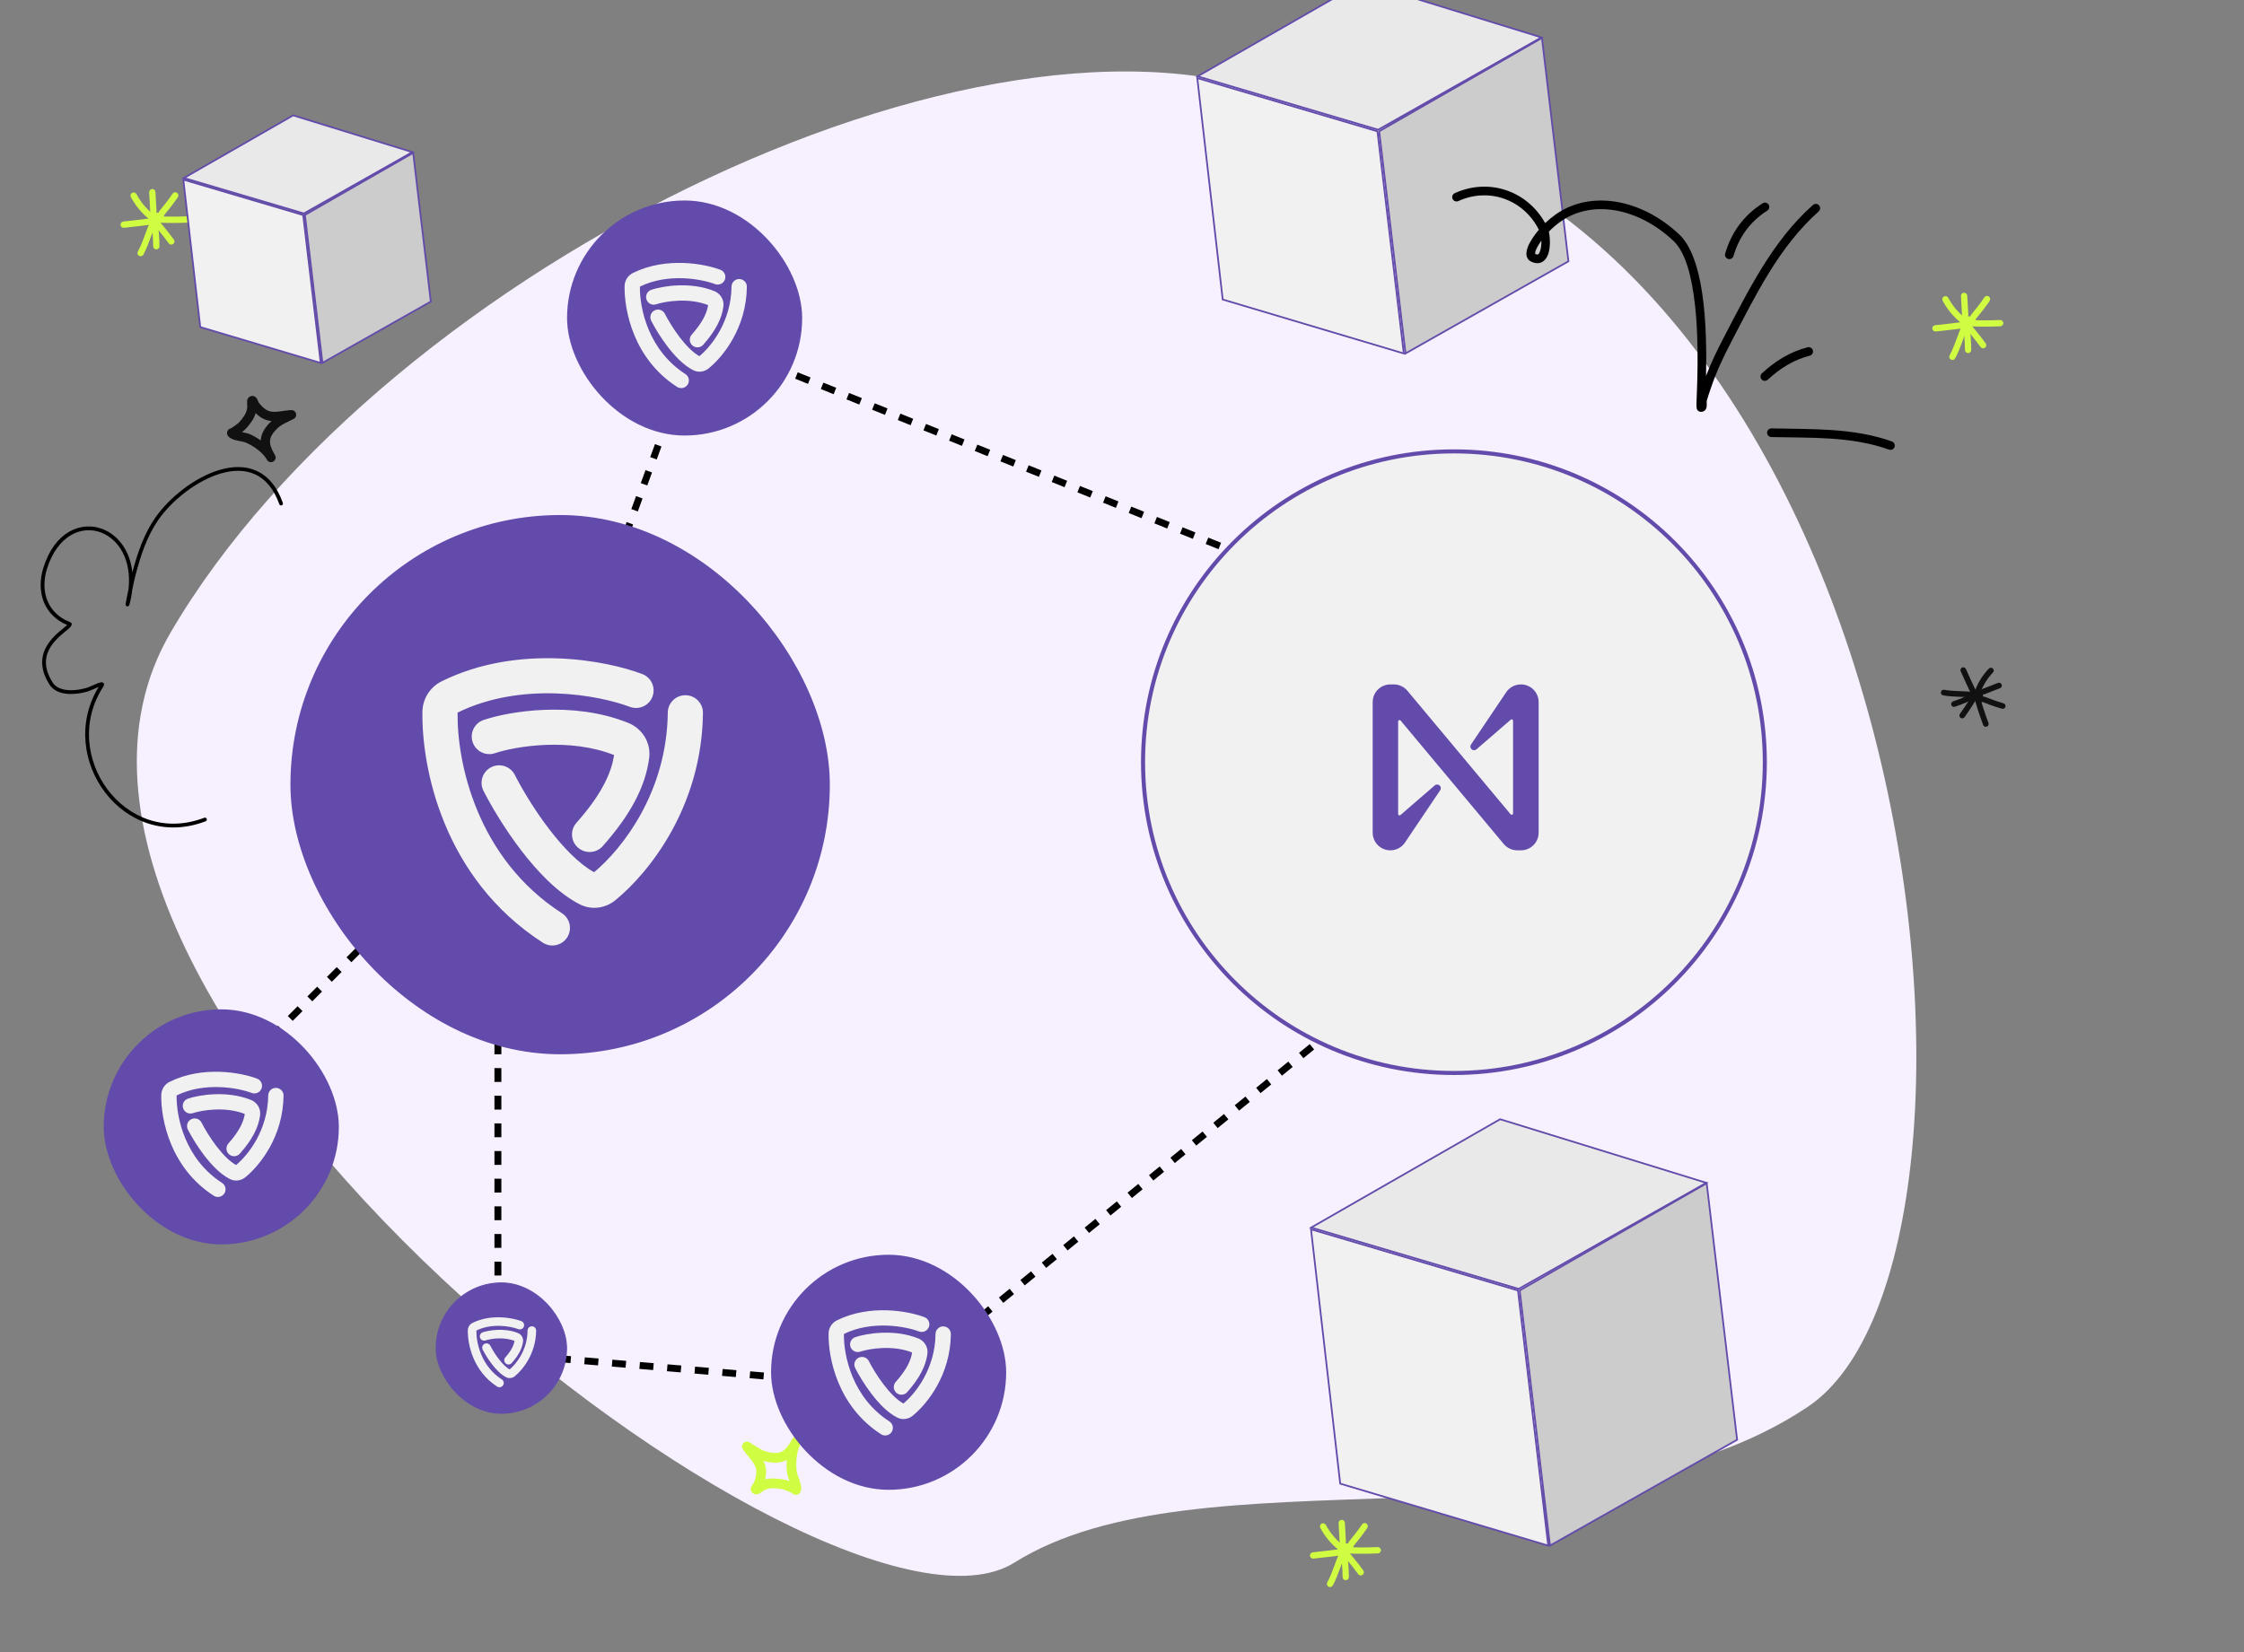 <svg width="649" height="478" viewBox="0 0 649 478" fill="none" xmlns="http://www.w3.org/2000/svg">
<rect x="0" y="0" width="649" height="478" fill="#808080" stroke="none"/>
<g clip-path="url(#clip0_920_5701)">
<path d="M49.332 183C-12.769 289.244 239.696 485.748 293.365 452.067C347.035 418.387 457.535 450.763 522.832 407C588.129 363.236 556.887 57.987 378.904 31.575C292.095 -10.78 111.433 76.755 49.332 183Z" fill="#F7F1FF"/>
<g clip-path="url(#clip1_920_5701)">
<path fill-rule="evenodd" clip-rule="evenodd" d="M74.794 116.43C75.403 117.217 76.131 118.016 76.978 118.539C77.984 119.16 79.032 119.203 80.092 119.116C81.454 119.004 82.838 118.684 84.223 118.635C84.737 118.616 85 118.818 85.115 118.904C85.406 119.121 85.553 119.388 85.621 119.663C85.701 119.988 85.724 120.464 85.285 120.926C85.222 120.992 85.124 121.083 84.976 121.171C84.868 121.235 84.509 121.371 84.367 121.448C84.019 121.638 83.668 121.817 83.313 121.994C82.132 122.58 81.113 123.028 80.16 123.972C78.867 125.252 78.175 126.337 78.1 127.527C78.027 128.677 78.501 129.868 79.328 131.319C79.412 131.455 79.491 131.591 79.563 131.728C79.907 132.374 79.671 133.176 79.033 133.534C78.395 133.892 77.587 133.674 77.215 133.044C77.138 132.912 77.062 132.782 76.99 132.653C75.783 130.723 73.132 128.898 71.044 128.017C70.401 127.745 68.792 127.566 67.685 127.208C66.869 126.944 66.258 126.546 65.956 126.144C65.754 125.874 65.686 125.613 65.669 125.384C65.644 125.053 65.727 124.743 65.928 124.461C66.038 124.307 66.199 124.145 66.432 124.017C66.544 123.956 66.846 123.854 66.983 123.809C67.396 123.528 67.788 123.22 68.209 122.951C69.215 122.31 69.729 121.529 70.432 120.572C71.09 119.676 71.414 118.839 71.528 117.731C71.518 117.595 71.434 116.497 71.46 116.092C71.497 115.499 71.766 115.135 71.925 114.983C72.195 114.724 72.47 114.616 72.713 114.571C73.073 114.504 73.418 114.562 73.746 114.758C73.949 114.88 74.176 115.086 74.358 115.403C74.498 115.648 74.758 116.334 74.794 116.43ZM78.533 121.804C78.444 121.886 78.355 121.97 78.266 122.059C76.372 123.934 75.522 125.616 75.413 127.358L75.41 127.416C74.307 126.635 73.146 125.982 72.092 125.537C71.658 125.353 70.829 125.194 69.972 125.009C71.088 124.222 71.761 123.31 72.602 122.166C73.243 121.292 73.668 120.457 73.93 119.517C74.433 120.016 74.981 120.469 75.564 120.83C76.536 121.43 77.527 121.712 78.533 121.804Z" fill="#111111"/>
</g>
<g clip-path="url(#clip2_920_5701)">
<path fill-rule="evenodd" clip-rule="evenodd" d="M44.179 61.89C42.23 60.287 40.65 58.379 39.463 56.156C39.226 55.713 38.673 55.544 38.226 55.781C37.783 56.019 37.614 56.571 37.852 57.019C39.157 59.452 40.883 61.543 43.02 63.3C43.408 63.62 43.987 63.565 44.307 63.177C44.627 62.785 44.567 62.209 44.179 61.89Z" fill="#D0FC42"/>
<path fill-rule="evenodd" clip-rule="evenodd" d="M43.139 55.649C43.24 57.494 43.331 59.338 43.445 61.182C43.477 61.684 43.911 62.068 44.413 62.036C44.915 62.004 45.299 61.57 45.267 61.068C45.153 59.228 45.062 57.389 44.961 55.544C44.934 55.044 44.5 54.658 43.998 54.686C43.496 54.714 43.108 55.146 43.139 55.649Z" fill="#D0FC42"/>
<path fill-rule="evenodd" clip-rule="evenodd" d="M49.917 56.024C48.748 57.786 47.425 59.411 46.092 61.055C45.772 61.448 45.831 62.023 46.224 62.338C46.616 62.657 47.192 62.598 47.507 62.205C48.876 60.521 50.237 58.845 51.442 57.033C51.72 56.613 51.602 56.047 51.182 55.769C50.766 55.49 50.196 55.604 49.917 56.024Z" fill="#D0FC42"/>
<path fill-rule="evenodd" clip-rule="evenodd" d="M54.444 62.575C51.276 62.716 47.911 62.721 44.743 62.52C44.241 62.493 43.807 62.871 43.775 63.378C43.743 63.88 44.127 64.314 44.629 64.346C47.861 64.547 51.294 64.542 54.526 64.401C55.029 64.378 55.421 63.949 55.398 63.447C55.376 62.944 54.946 62.552 54.444 62.575Z" fill="#D0FC42"/>
<path fill-rule="evenodd" clip-rule="evenodd" d="M43.017 63.155C44.971 65.547 46.993 67.894 48.806 70.395C49.103 70.802 49.673 70.893 50.084 70.596C50.49 70.299 50.582 69.729 50.285 69.323C48.45 66.793 46.404 64.419 44.428 62C44.108 61.612 43.533 61.553 43.145 61.872C42.752 62.192 42.697 62.767 43.017 63.155Z" fill="#D0FC42"/>
<path fill-rule="evenodd" clip-rule="evenodd" d="M43.609 63.848C44.12 66.341 44.262 68.724 44.298 71.249C44.303 71.751 44.718 72.153 45.22 72.148C45.727 72.139 46.129 71.728 46.12 71.221C46.083 68.578 45.933 66.09 45.398 63.479C45.293 62.986 44.814 62.666 44.316 62.771C43.823 62.871 43.504 63.355 43.609 63.848Z" fill="#D0FC42"/>
<path fill-rule="evenodd" clip-rule="evenodd" d="M43.691 63.648C42.212 66.606 41.45 69.893 39.866 72.787C39.624 73.226 39.788 73.783 40.231 74.025C40.674 74.267 41.226 74.102 41.468 73.664C43.061 70.751 43.833 67.446 45.326 64.465C45.549 64.013 45.367 63.465 44.919 63.237C44.467 63.013 43.919 63.196 43.691 63.648Z" fill="#D0FC42"/>
<path fill-rule="evenodd" clip-rule="evenodd" d="M44.505 62.976C41.561 63.496 38.621 63.734 35.658 64.085C35.156 64.145 34.8 64.597 34.859 65.099C34.918 65.601 35.37 65.957 35.873 65.898C38.867 65.546 41.844 65.3 44.825 64.775C45.318 64.683 45.651 64.209 45.565 63.716C45.473 63.218 45.003 62.885 44.505 62.976Z" fill="#D0FC42"/>
<path fill-rule="evenodd" clip-rule="evenodd" d="M46.554 61.589C45.947 61.561 45.372 61.52 44.778 61.434C44.276 61.361 43.815 61.708 43.742 62.205C43.669 62.703 44.016 63.168 44.514 63.241C45.171 63.337 45.806 63.383 46.472 63.41C46.974 63.433 47.403 63.045 47.422 62.538C47.444 62.036 47.056 61.612 46.554 61.589Z" fill="#D0FC42"/>
</g>
<g clip-path="url(#clip3_920_5701)">
<path fill-rule="evenodd" clip-rule="evenodd" d="M568.179 91.89C566.23 90.287 564.65 88.379 563.463 86.156C563.226 85.713 562.673 85.544 562.226 85.781C561.783 86.019 561.614 86.571 561.852 87.019C563.157 89.452 564.883 91.543 567.02 93.3C567.408 93.62 567.987 93.565 568.307 93.177C568.627 92.784 568.567 92.209 568.179 91.89Z" fill="#D0FC42"/>
<path fill-rule="evenodd" clip-rule="evenodd" d="M567.14 85.649C567.24 87.494 567.331 89.338 567.445 91.182C567.477 91.684 567.911 92.068 568.413 92.036C568.915 92.004 569.299 91.57 569.267 91.068C569.153 89.228 569.061 87.389 568.961 85.544C568.934 85.043 568.5 84.658 567.998 84.686C567.496 84.714 567.108 85.146 567.14 85.649Z" fill="#D0FC42"/>
<path fill-rule="evenodd" clip-rule="evenodd" d="M573.917 86.024C572.748 87.786 571.424 89.412 570.091 91.055C569.772 91.448 569.831 92.023 570.224 92.338C570.616 92.657 571.192 92.598 571.507 92.205C572.876 90.521 574.237 88.845 575.442 87.033C575.72 86.613 575.602 86.047 575.182 85.769C574.766 85.49 574.196 85.604 573.917 86.024Z" fill="#D0FC42"/>
<path fill-rule="evenodd" clip-rule="evenodd" d="M578.444 92.575C575.276 92.716 571.911 92.721 568.743 92.52C568.241 92.493 567.807 92.871 567.775 93.378C567.743 93.88 568.127 94.314 568.629 94.346C571.861 94.547 575.294 94.542 578.526 94.401C579.029 94.378 579.421 93.949 579.398 93.447C579.375 92.945 578.946 92.552 578.444 92.575Z" fill="#D0FC42"/>
<path fill-rule="evenodd" clip-rule="evenodd" d="M567.017 93.155C568.971 95.547 570.993 97.894 572.806 100.395C573.103 100.802 573.673 100.893 574.084 100.596C574.49 100.299 574.582 99.729 574.285 99.323C572.45 96.793 570.405 94.419 568.428 92C568.108 91.612 567.533 91.552 567.145 91.872C566.752 92.192 566.698 92.767 567.017 93.155Z" fill="#D0FC42"/>
<path fill-rule="evenodd" clip-rule="evenodd" d="M567.609 93.848C568.12 96.341 568.262 98.724 568.298 101.249C568.303 101.751 568.718 102.152 569.22 102.148C569.727 102.139 570.129 101.728 570.12 101.221C570.083 98.578 569.933 96.09 569.398 93.479C569.293 92.986 568.814 92.666 568.316 92.771C567.823 92.871 567.504 93.355 567.609 93.848Z" fill="#D0FC42"/>
<path fill-rule="evenodd" clip-rule="evenodd" d="M567.691 93.648C566.212 96.606 565.45 99.893 563.866 102.787C563.624 103.226 563.788 103.783 564.231 104.025C564.674 104.267 565.226 104.102 565.468 103.664C567.061 100.751 567.833 97.446 569.326 94.465C569.549 94.013 569.367 93.465 568.919 93.237C568.467 93.013 567.92 93.196 567.691 93.648Z" fill="#D0FC42"/>
<path fill-rule="evenodd" clip-rule="evenodd" d="M568.505 92.976C565.561 93.496 562.621 93.734 559.658 94.085C559.156 94.145 558.8 94.597 558.859 95.099C558.918 95.601 559.37 95.957 559.873 95.898C562.867 95.546 565.844 95.3 568.825 94.775C569.318 94.683 569.651 94.209 569.564 93.716C569.473 93.218 569.003 92.885 568.505 92.976Z" fill="#D0FC42"/>
<path fill-rule="evenodd" clip-rule="evenodd" d="M570.554 91.589C569.947 91.561 569.372 91.52 568.778 91.433C568.276 91.361 567.815 91.707 567.742 92.205C567.669 92.703 568.016 93.168 568.514 93.241C569.171 93.337 569.806 93.383 570.472 93.41C570.974 93.433 571.403 93.045 571.422 92.538C571.444 92.036 571.056 91.612 570.554 91.589Z" fill="#D0FC42"/>
</g>
<g clip-path="url(#clip4_920_5701)">
<path fill-rule="evenodd" clip-rule="evenodd" d="M388.179 446.89C386.23 445.287 384.65 443.379 383.463 441.156C383.226 440.713 382.673 440.544 382.226 440.781C381.783 441.019 381.614 441.571 381.852 442.019C383.157 444.452 384.883 446.543 387.02 448.3C387.408 448.62 387.987 448.565 388.307 448.177C388.627 447.784 388.567 447.209 388.179 446.89Z" fill="#D0FC42"/>
<path fill-rule="evenodd" clip-rule="evenodd" d="M387.14 440.649C387.24 442.494 387.331 444.338 387.445 446.182C387.477 446.685 387.911 447.068 388.413 447.036C388.915 447.004 389.299 446.57 389.267 446.068C389.153 444.228 389.061 442.389 388.961 440.544C388.934 440.043 388.5 439.658 387.998 439.686C387.496 439.714 387.108 440.146 387.14 440.649Z" fill="#D0FC42"/>
<path fill-rule="evenodd" clip-rule="evenodd" d="M393.917 441.024C392.748 442.786 391.424 444.411 390.091 446.055C389.772 446.448 389.831 447.023 390.224 447.338C390.616 447.657 391.192 447.598 391.507 447.205C392.876 445.521 394.237 443.845 395.442 442.033C395.72 441.613 395.602 441.047 395.182 440.768C394.766 440.49 394.196 440.604 393.917 441.024Z" fill="#D0FC42"/>
<path fill-rule="evenodd" clip-rule="evenodd" d="M398.444 447.575C395.276 447.716 391.911 447.721 388.743 447.52C388.241 447.493 387.807 447.871 387.775 448.378C387.743 448.88 388.127 449.314 388.629 449.346C391.861 449.547 395.294 449.542 398.526 449.401C399.029 449.378 399.421 448.949 399.398 448.447C399.375 447.945 398.946 447.552 398.444 447.575Z" fill="#D0FC42"/>
<path fill-rule="evenodd" clip-rule="evenodd" d="M387.017 448.155C388.971 450.547 390.993 452.894 392.806 455.395C393.103 455.802 393.673 455.893 394.084 455.596C394.49 455.299 394.582 454.729 394.285 454.322C392.45 451.793 390.405 449.419 388.428 447C388.108 446.612 387.533 446.553 387.145 446.872C386.752 447.192 386.698 447.767 387.017 448.155Z" fill="#D0FC42"/>
<path fill-rule="evenodd" clip-rule="evenodd" d="M387.609 448.848C388.12 451.341 388.262 453.724 388.298 456.249C388.303 456.751 388.718 457.152 389.22 457.148C389.727 457.139 390.129 456.728 390.12 456.221C390.083 453.578 389.933 451.09 389.398 448.479C389.293 447.986 388.814 447.666 388.316 447.771C387.823 447.871 387.504 448.355 387.609 448.848Z" fill="#D0FC42"/>
<path fill-rule="evenodd" clip-rule="evenodd" d="M387.691 448.648C386.212 451.606 385.45 454.893 383.866 457.787C383.624 458.226 383.788 458.783 384.231 459.025C384.674 459.267 385.226 459.102 385.468 458.664C387.061 455.751 387.833 452.446 389.326 449.465C389.549 449.013 389.367 448.465 388.919 448.237C388.467 448.013 387.92 448.196 387.691 448.648Z" fill="#D0FC42"/>
<path fill-rule="evenodd" clip-rule="evenodd" d="M388.505 447.976C385.561 448.496 382.621 448.734 379.658 449.085C379.156 449.145 378.8 449.597 378.859 450.099C378.918 450.601 379.37 450.957 379.873 450.898C382.867 450.546 385.844 450.3 388.825 449.775C389.318 449.683 389.651 449.209 389.564 448.716C389.473 448.218 389.003 447.885 388.505 447.976Z" fill="#D0FC42"/>
<path fill-rule="evenodd" clip-rule="evenodd" d="M390.554 446.589C389.947 446.561 389.372 446.52 388.778 446.434C388.276 446.36 387.815 446.707 387.742 447.205C387.669 447.703 388.016 448.168 388.514 448.241C389.171 448.337 389.806 448.383 390.472 448.41C390.974 448.433 391.403 448.045 391.422 447.538C391.444 447.036 391.056 446.612 390.554 446.589Z" fill="#D0FC42"/>
</g>
<g clip-path="url(#clip5_920_5701)">
<path fill-rule="evenodd" clip-rule="evenodd" d="M218.058 428.928C218.428 427.954 218.743 426.866 218.747 425.823C218.751 424.585 218.216 423.625 217.559 422.726C216.713 421.571 215.67 420.509 214.868 419.299C214.57 418.85 214.607 418.505 214.621 418.355C214.655 417.976 214.814 417.699 215.022 417.488C215.268 417.237 215.681 416.957 216.334 417.096C216.427 417.116 216.562 417.155 216.722 417.238C216.838 417.3 217.157 417.546 217.303 417.631C217.663 417.837 218.015 418.053 218.367 418.274C219.537 419.008 220.495 419.673 221.859 420.008C223.711 420.463 225.059 420.487 226.163 419.903C227.23 419.339 228.035 418.263 228.878 416.731C228.954 416.581 229.032 416.437 229.115 416.297C229.504 415.636 230.349 415.408 231.019 415.782C231.687 416.157 231.934 416.997 231.575 417.674C231.5 417.816 231.425 417.954 231.349 418.09C230.285 420.224 230.106 423.591 230.461 425.938C230.571 426.661 231.291 428.197 231.577 429.381C231.787 430.255 231.766 431.018 231.572 431.508C231.442 431.837 231.246 432.04 231.051 432.181C230.768 432.384 230.446 432.479 230.085 432.454C229.887 432.44 229.654 432.385 229.412 432.247C229.296 432.181 229.04 431.967 228.925 431.868C228.447 431.654 227.958 431.472 227.487 431.243C226.364 430.695 225.386 430.663 224.145 430.559C222.985 430.461 222.06 430.63 221.007 431.134C220.891 431.218 219.957 431.893 219.581 432.093C219.031 432.383 218.558 432.342 218.335 432.283C217.956 432.184 217.71 431.997 217.536 431.805C217.279 431.52 217.142 431.18 217.138 430.78C217.135 430.532 217.196 430.216 217.38 429.88C217.521 429.621 217.992 429.014 218.058 428.928ZM220.813 422.647C220.935 422.683 221.059 422.716 221.187 422.747C223.898 423.413 225.866 423.252 227.482 422.396L227.536 422.367C227.442 423.78 227.493 425.174 227.672 426.359C227.746 426.847 228.057 427.675 228.361 428.542C227.047 427.976 225.864 427.873 224.382 427.748C223.25 427.653 222.272 427.73 221.289 428.012C221.459 427.289 221.565 426.552 221.567 425.833C221.571 424.637 221.282 423.597 220.813 422.647Z" fill="#D0FC42"/>
</g>
<path d="M53.02 51.967L87.683 62.217L92.756 105.002L57.916 94.617L53.02 51.967Z" fill="#F1F1F1" stroke="#634BAB" stroke-width="0.5"/>
<path d="M119.496 44.224L124.597 87.243L93.256 104.973L88.182 62.184L119.496 44.224Z" fill="#CCCCCC" stroke="#634BAB" stroke-width="0.5"/>
<path d="M84.782 33.378L119.253 44.012L87.881 61.753L53.191 51.495L84.782 33.378Z" fill="#E9E9E9" stroke="#634BAB" stroke-width="0.5"/>
<path d="M346.272 22.585L398.379 37.993L405.999 102.261L353.626 86.649L346.272 22.585Z" fill="#F1F1F1" stroke="#634BAB" stroke-width="0.5"/>
<path d="M445.954 10.976L453.616 75.593L406.501 102.246L398.881 37.974L445.954 10.976Z" fill="#CCCCCC" stroke="#634BAB" stroke-width="0.5"/>
<path d="M393.911 -5.182L445.801 10.825L398.578 37.529L346.36 22.088L393.911 -5.182Z" fill="#E9E9E9" stroke="#634BAB" stroke-width="0.5"/>
<path d="M379.162 355.638L439.022 373.339L447.774 447.154L387.608 429.219L379.162 355.638Z" fill="#F1F1F1" stroke="#634BAB" stroke-width="0.5"/>
<path d="M493.601 342.31L502.4 416.525L448.276 447.144L439.524 373.325L493.601 342.31Z" fill="#CCCCCC" stroke="#634BAB" stroke-width="0.5"/>
<path d="M433.856 323.792L493.486 342.188L439.219 372.875L379.212 355.131L433.856 323.792Z" fill="#E9E9E9" stroke="#634BAB" stroke-width="0.5"/>
<g clip-path="url(#clip6_920_5701)">
<path fill-rule="evenodd" clip-rule="evenodd" d="M572.814 200.192C573.638 198.078 574.827 196.195 576.395 194.56C576.707 194.233 576.697 193.714 576.369 193.398C576.042 193.086 575.523 193.096 575.207 193.424C573.493 195.22 572.189 197.278 571.285 199.595C571.12 200.016 571.329 200.496 571.75 200.661C572.175 200.824 572.65 200.612 572.814 200.192Z" fill="#111111"/>
<path fill-rule="evenodd" clip-rule="evenodd" d="M577.856 197.559C576.308 198.161 574.758 198.754 573.214 199.367C572.794 199.535 572.588 200.013 572.755 200.433C572.923 200.853 573.401 201.059 573.821 200.892C575.361 200.28 576.907 199.688 578.455 199.086C578.875 198.923 579.083 198.444 578.919 198.023C578.754 197.602 578.277 197.391 577.856 197.559Z" fill="#111111"/>
<path fill-rule="evenodd" clip-rule="evenodd" d="M579.43 203.454C577.597 202.948 575.839 202.271 574.062 201.592C573.637 201.428 573.162 201.64 573.003 202.063C572.84 202.488 573.051 202.963 573.475 203.122C575.297 203.822 577.109 204.516 578.994 205.039C579.431 205.159 579.881 204.899 580.002 204.463C580.123 204.03 579.866 203.574 579.43 203.454Z" fill="#111111"/>
<path fill-rule="evenodd" clip-rule="evenodd" d="M575.099 209.153C574.092 206.486 573.148 203.612 572.434 200.849C572.317 200.413 571.872 200.148 571.43 200.262C570.992 200.375 570.729 200.824 570.842 201.262C571.574 204.08 572.537 207.012 573.562 209.734C573.722 210.156 574.198 210.372 574.621 210.212C575.043 210.052 575.259 209.576 575.099 209.153Z" fill="#111111"/>
<path fill-rule="evenodd" clip-rule="evenodd" d="M571.409 199.552C569.911 201.891 568.472 204.274 566.841 206.522C566.577 206.889 566.658 207.402 567.027 207.67C567.394 207.935 567.907 207.853 568.171 207.486C569.819 205.211 571.275 202.8 572.79 200.435C573.032 200.053 572.922 199.545 572.541 199.303C572.158 199.057 571.651 199.171 571.409 199.552Z" fill="#111111"/>
<path fill-rule="evenodd" clip-rule="evenodd" d="M570.981 200.252C568.994 201.385 566.998 202.172 564.851 202.909C564.423 203.053 564.196 203.521 564.341 203.948C564.49 204.379 564.953 204.607 565.384 204.458C567.632 203.688 569.716 202.863 571.797 201.677C572.189 201.45 572.328 200.951 572.099 200.555C571.876 200.162 571.373 200.024 570.981 200.252Z" fill="#111111"/>
<path fill-rule="evenodd" clip-rule="evenodd" d="M571.176 200.266C568.235 199.829 565.213 200.097 562.298 199.553C561.856 199.468 561.426 199.764 561.343 200.21C561.26 200.656 561.555 201.082 561.997 201.167C564.931 201.714 567.97 201.449 570.935 201.891C571.383 201.956 571.8 201.647 571.87 201.201C571.935 200.752 571.626 200.335 571.176 200.266Z" fill="#111111"/>
<path fill-rule="evenodd" clip-rule="evenodd" d="M571.977 200.774C570.71 198.404 569.685 195.958 568.556 193.525C568.365 193.112 567.88 192.935 567.467 193.126C567.055 193.317 566.877 193.802 567.068 194.215C568.205 196.675 569.248 199.149 570.53 201.55C570.746 201.945 571.245 202.097 571.642 201.885C572.041 201.668 572.194 201.173 571.977 200.774Z" fill="#111111"/>
<path fill-rule="evenodd" clip-rule="evenodd" d="M573.736 202.137C573.589 201.61 573.464 201.107 573.372 200.576C573.294 200.127 572.869 199.83 572.423 199.906C571.978 199.983 571.677 200.41 571.753 200.855C571.855 201.444 571.994 201.999 572.157 202.576C572.277 203.011 572.729 203.269 573.167 203.143C573.602 203.022 573.857 202.572 573.736 202.137Z" fill="#111111"/>
</g>
<path fill-rule="evenodd" clip-rule="evenodd" d="M512.29 126.438C523.719 126.714 535.397 126.163 546.325 130.071C546.976 130.301 547.692 129.965 547.928 129.314C548.158 128.663 547.823 127.946 547.171 127.711C535.989 123.713 524.044 124.214 512.35 123.933C511.659 123.913 511.083 124.464 511.068 125.156C511.048 125.847 511.599 126.418 512.29 126.438Z" fill="black"/>
<path fill-rule="evenodd" clip-rule="evenodd" d="M511.263 109.846C514.825 106.568 518.713 104.113 523.412 102.896C524.084 102.723 524.484 102.039 524.314 101.369C524.139 100.7 523.452 100.298 522.786 100.471C517.676 101.794 513.442 104.44 509.569 108.002C509.058 108.47 509.023 109.263 509.494 109.772C509.96 110.28 510.757 110.314 511.263 109.846Z" fill="black"/>
<path fill-rule="evenodd" clip-rule="evenodd" d="M501.353 74.062C502.987 68.464 506.203 64.084 511.133 60.921C511.714 60.547 511.885 59.772 511.509 59.19C511.138 58.609 510.361 58.439 509.78 58.812C504.324 62.315 500.757 67.161 498.948 73.361C498.753 74.024 499.139 74.72 499.8 74.914C500.466 75.108 501.163 74.726 501.353 74.062Z" fill="black"/>
<path fill-rule="evenodd" clip-rule="evenodd" d="M445.063 66.464C444.091 67.607 443.22 68.84 442.478 70.152C442.147 70.736 441.566 71.978 441.476 73.043C441.376 74.177 441.762 75.134 442.754 75.638C444.071 76.306 445.123 76.237 445.935 75.832C446.717 75.444 447.328 74.681 447.714 73.658C448.45 71.702 448.34 68.714 447.954 67.008C448.991 65.938 450.129 64.968 451.346 64.105C460.415 57.679 473.717 60.049 483.952 69.656C487.535 73.02 489.258 80.084 490.155 87.706C491.553 99.574 490.756 112.829 490.646 116.712C490.621 117.671 490.711 118.24 490.761 118.354C490.997 118.913 491.413 119.058 491.703 119.114C492.124 119.189 492.46 119.109 492.73 118.968C493.096 118.776 493.397 118.437 493.537 117.915C493.612 117.626 493.632 117.224 493.622 116.796C493.612 116.499 493.552 116.174 493.612 115.961C494.003 114.597 494.474 113.266 494.935 111.924C496.473 107.416 498.462 103.191 500.671 98.971C507.691 85.561 514.479 71.393 525.988 61.177C526.504 60.718 526.554 59.926 526.093 59.409C525.637 58.892 524.845 58.845 524.324 59.304C512.586 69.722 505.611 84.134 498.452 97.809C496.573 101.399 494.849 104.993 493.417 108.754C493.562 102.102 493.507 92.895 492.289 84.748C491.207 77.503 489.148 71.1 485.666 67.83C474.453 57.305 459.828 55.022 449.898 62.061C448.836 62.815 447.824 63.643 446.882 64.542C441.687 55.161 430.564 51.401 420.734 55.888C420.103 56.175 419.827 56.918 420.113 57.547C420.403 58.176 421.145 58.453 421.776 58.166C430.634 54.123 440.679 57.731 445.063 66.464ZM445.79 69.605C445.384 70.178 445.008 70.772 444.658 71.386C444.472 71.716 444.151 72.35 444.016 72.97C443.986 73.115 443.981 73.343 443.981 73.448C444.327 73.618 444.597 73.7 444.818 73.59C445.093 73.453 445.234 73.133 445.369 72.774C445.71 71.876 445.82 70.684 445.79 69.605Z" fill="black"/>
<line x1="78.293" y1="300.293" x2="110.293" y2="268.293" stroke="black" stroke-width="2" stroke-dasharray="4 4"/>
<line x1="178.06" y1="162.658" x2="194.06" y2="118.658" stroke="black" stroke-width="2" stroke-dasharray="4 4"/>
<line x1="367.626" y1="163.928" x2="223.626" y2="105.928" stroke="black" stroke-width="2" stroke-dasharray="4 4"/>
<line x1="144" y1="377" x2="144" y2="297" stroke="black" stroke-width="2" stroke-dasharray="4 4"/>
<line x1="161.084" y1="393.004" x2="232.084" y2="399.004" stroke="black" stroke-width="2" stroke-dasharray="4 4"/>
<line x1="385.632" y1="297.775" x2="282.632" y2="381.775" stroke="black" stroke-width="2" stroke-dasharray="4 4"/>
<rect x="84.609" y="149.609" width="154.781" height="154.781" rx="77.391" fill="#634BAB" stroke="#634BAB" stroke-width="1.219"/>
<path fill-rule="evenodd" clip-rule="evenodd" d="M128.369 198.336C150.065 187.636 175.041 192.415 185.254 196.29C187.158 197.012 188.117 199.143 187.395 201.049C186.673 202.954 184.544 203.914 182.639 203.191C173.452 199.706 150.785 195.509 131.629 204.957C131.207 205.165 130.951 205.578 130.944 206.026C130.71 220.695 136.518 249.088 161.75 265.351C163.462 266.454 163.956 268.738 162.853 270.452C161.751 272.165 159.469 272.66 157.756 271.556C129.553 253.379 123.314 221.956 123.57 205.909C123.622 202.67 125.486 199.758 128.369 198.336Z" fill="#F1F1F1"/>
<path fill-rule="evenodd" clip-rule="evenodd" d="M198.263 202.512C200.3 202.535 201.931 204.206 201.908 206.244C201.601 233.004 186.511 251.678 177.063 259.381C174.694 261.312 171.303 261.908 168.331 260.397C162.166 257.263 156.397 251.131 151.78 245.088C147.094 238.955 143.269 232.476 141.074 228.151C140.152 226.333 140.876 224.112 142.692 223.189C144.508 222.266 146.727 222.991 147.649 224.808C149.667 228.783 153.259 234.872 157.638 240.604C162.087 246.426 167.031 251.457 171.672 253.816C171.799 253.881 172.079 253.925 172.406 253.659C180.678 246.914 194.258 230.136 194.534 206.16C194.557 204.122 196.227 202.488 198.263 202.512Z" fill="#F1F1F1"/>
<path fill-rule="evenodd" clip-rule="evenodd" d="M157.811 214.114C151.204 214.372 145.625 215.6 142.699 216.586C140.769 217.237 138.677 216.198 138.028 214.266C137.378 212.335 138.416 210.242 140.346 209.591C143.986 208.364 150.266 207.022 157.525 206.739C164.79 206.456 173.288 207.225 181.221 210.437C184.626 211.816 186.863 215.316 186.363 219.143C185.325 227.077 181.15 234.989 173.274 243.859C171.921 245.382 169.591 245.52 168.068 244.166C166.546 242.812 166.409 240.48 167.762 238.956C175.095 230.698 178.275 224.113 179.05 218.186C179.091 217.872 178.918 217.467 178.454 217.279C171.789 214.581 164.413 213.858 157.811 214.114Z" fill="#F1F1F1"/>
<path fill-rule="evenodd" clip-rule="evenodd" d="M127.744 197.097C149.925 186.158 175.343 191.048 185.753 194.997C188.387 195.997 189.692 198.929 188.704 201.536C187.714 204.149 184.781 205.485 182.14 204.484C177.696 202.797 169.886 200.906 160.828 200.607C151.802 200.31 141.629 201.595 132.341 206.153C132.139 220.598 137.9 248.329 162.512 264.192C164.874 265.714 165.544 268.849 164.033 271.196C162.517 273.552 159.365 274.244 156.994 272.716C128.228 254.175 121.911 222.183 122.172 205.885C122.232 202.131 124.394 198.75 127.744 197.097ZM130.241 198.98L131.256 201.042C131.594 201.729 131.306 202.557 130.612 202.891C129.918 203.225 129.081 202.939 128.742 202.252L127.792 200.322C126.071 201.642 125.004 203.693 124.968 205.932C124.716 221.728 130.878 252.582 158.518 270.397C159.572 271.076 160.984 270.779 161.674 269.707C162.369 268.627 162.051 267.195 160.988 266.51C135.194 249.885 129.307 220.924 129.546 206.002C129.561 205.041 130.113 204.157 131.004 203.718C140.848 198.863 151.552 197.532 160.917 197.841C170.278 198.15 178.395 200.1 183.138 201.899C184.307 202.342 185.631 201.76 186.085 200.561C186.542 199.356 185.93 198.028 184.755 197.582C174.934 193.856 151.158 189.296 130.241 198.98ZM198.277 201.128C201.101 201.16 203.338 203.473 203.306 206.261C202.993 233.537 187.624 252.565 177.953 260.449C175.201 262.694 171.213 263.417 167.694 261.628C161.238 258.346 155.313 252.006 150.665 245.922C145.922 239.714 142.053 233.162 139.824 228.77C138.561 226.281 139.548 223.23 142.052 221.958C144.565 220.68 147.631 221.689 148.899 224.188C150.883 228.098 154.431 234.113 158.753 239.77C163.009 245.34 167.609 250.019 171.829 252.332C179.905 245.603 192.869 229.302 193.135 206.142C193.167 203.355 195.455 201.095 198.277 201.128ZM200.51 206.226C200.525 204.939 199.498 203.91 198.249 203.895C196.999 203.881 195.947 204.888 195.932 206.177C195.65 230.669 181.791 247.801 173.296 254.727C172.55 255.335 171.671 255.371 171.034 255.047C166.103 252.541 161.003 247.301 156.523 241.438C152.086 235.63 148.451 229.469 146.4 225.428C145.824 224.292 144.45 223.852 143.332 224.42C142.204 224.993 141.742 226.386 142.323 227.531C144.485 231.791 148.266 238.197 152.894 244.254C157.48 250.256 163.093 256.179 168.969 259.166C171.392 260.398 174.188 259.931 176.173 258.312C185.399 250.79 200.208 232.47 200.51 206.226ZM157.469 205.356C164.86 205.069 173.573 205.846 181.749 209.156C185.715 210.763 188.335 214.845 187.749 219.323C186.663 227.629 182.304 235.789 174.325 244.773C172.461 246.872 169.239 247.066 167.135 245.195C165.039 243.331 164.855 240.132 166.711 238.042C173.758 230.106 176.782 223.884 177.604 218.431C171.265 215.936 164.234 215.25 157.868 215.497C151.386 215.75 145.941 216.956 143.151 217.896C140.476 218.798 137.593 217.353 136.701 214.702C135.812 212.059 137.227 209.18 139.893 208.281C143.67 207.008 150.084 205.644 157.469 205.356ZM180.693 211.718C173.002 208.604 164.72 207.844 157.582 208.122C150.448 208.4 144.302 209.72 140.798 210.901C139.604 211.304 138.944 212.611 139.354 213.831C139.762 215.043 141.061 215.675 142.247 215.276C145.309 214.244 151.022 212.993 157.754 212.732C164.483 212.47 172.075 213.201 178.982 215.998C180.036 216.425 180.559 217.431 180.437 218.366C179.613 224.665 176.248 231.497 168.813 239.87C167.963 240.827 168.053 242.293 169.002 243.137C169.943 243.973 171.382 243.892 172.223 242.944C179.997 234.19 183.987 226.525 184.976 218.964C185.391 215.787 183.537 212.87 180.693 211.718Z" fill="#F1F1F1"/>
<rect x="164.266" y="58.266" width="67.469" height="67.469" rx="33.734" fill="#634BAB" stroke="#634BAB" stroke-width="0.531"/>
<path fill-rule="evenodd" clip-rule="evenodd" d="M183.34 79.506C192.797 74.841 203.684 76.924 208.136 78.613C208.966 78.928 209.384 79.857 209.069 80.688C208.754 81.519 207.826 81.937 206.996 81.622C202.991 80.103 193.111 78.273 184.761 82.391C184.577 82.482 184.466 82.662 184.462 82.858C184.36 89.252 186.892 101.628 197.891 108.717C198.637 109.198 198.852 110.194 198.372 110.941C197.891 111.687 196.896 111.903 196.15 111.422C183.856 103.498 181.136 89.801 181.248 82.806C181.271 81.395 182.083 80.125 183.34 79.506Z" fill="#F1F1F1"/>
<path fill-rule="evenodd" clip-rule="evenodd" d="M213.807 81.326C214.694 81.336 215.406 82.064 215.395 82.952C215.261 94.617 208.684 102.757 204.566 106.115C203.533 106.957 202.055 107.216 200.759 106.558C198.072 105.192 195.557 102.519 193.545 99.884C191.502 97.211 189.835 94.387 188.878 92.501C188.476 91.709 188.792 90.741 189.583 90.339C190.375 89.936 191.342 90.252 191.744 91.044C192.623 92.777 194.189 95.431 196.098 97.93C198.037 100.468 200.193 102.661 202.215 103.689C202.271 103.717 202.393 103.736 202.535 103.62C206.141 100.68 212.061 93.367 212.181 82.916C212.191 82.027 212.919 81.315 213.807 81.326Z" fill="#F1F1F1"/>
<path fill-rule="evenodd" clip-rule="evenodd" d="M196.174 86.383C193.294 86.495 190.862 87.031 189.586 87.461C188.745 87.744 187.833 87.291 187.55 86.45C187.267 85.608 187.719 84.695 188.561 84.412C190.147 83.877 192.885 83.291 196.049 83.168C199.216 83.045 202.92 83.38 206.378 84.78C207.862 85.381 208.837 86.907 208.619 88.575C208.167 92.034 206.347 95.483 202.914 99.349C202.324 100.013 201.308 100.073 200.645 99.483C199.981 98.892 199.921 97.876 200.511 97.212C203.708 93.612 205.094 90.742 205.432 88.158C205.45 88.021 205.374 87.845 205.172 87.763C202.267 86.586 199.051 86.271 196.174 86.383Z" fill="#F1F1F1"/>
<path fill-rule="evenodd" clip-rule="evenodd" d="M183.068 78.966C192.736 74.197 203.816 76.329 208.353 78.05C209.502 78.486 210.07 79.764 209.64 80.9C209.208 82.039 207.93 82.622 206.779 82.185C204.841 81.45 201.437 80.626 197.489 80.496C193.554 80.366 189.12 80.926 185.071 82.913C184.983 89.209 187.495 101.297 198.223 108.212C199.252 108.875 199.544 110.242 198.886 111.265C198.225 112.292 196.851 112.593 195.818 111.927C183.278 103.846 180.525 89.9 180.639 82.796C180.665 81.16 181.607 79.686 183.068 78.966ZM184.156 79.786L184.598 80.685C184.746 80.984 184.62 81.346 184.318 81.491C184.015 81.637 183.65 81.512 183.503 81.212L183.089 80.371C182.338 80.947 181.873 81.84 181.858 82.817C181.747 89.702 184.433 103.151 196.482 110.917C196.941 111.213 197.557 111.083 197.857 110.616C198.16 110.145 198.022 109.521 197.558 109.222C186.315 101.976 183.749 89.352 183.853 82.847C183.86 82.428 184.1 82.043 184.488 81.851C188.78 79.735 193.445 79.155 197.528 79.29C201.608 79.424 205.146 80.274 207.214 81.059C207.723 81.252 208.3 80.998 208.498 80.475C208.697 79.95 208.431 79.371 207.919 79.177C203.637 77.553 193.273 75.565 184.156 79.786ZM213.813 80.722C215.044 80.736 216.019 81.745 216.005 82.96C215.868 94.849 209.169 103.144 204.954 106.581C203.754 107.559 202.016 107.874 200.481 107.094C197.668 105.664 195.085 102.9 193.059 100.248C190.991 97.542 189.305 94.686 188.333 92.772C187.783 91.686 188.213 90.357 189.304 89.802C190.4 89.245 191.736 89.685 192.289 90.774C193.154 92.478 194.7 95.101 196.584 97.567C198.439 99.994 200.444 102.034 202.284 103.042C205.804 100.109 211.455 93.003 211.571 82.908C211.585 81.693 212.582 80.708 213.813 80.722ZM214.786 82.945C214.792 82.383 214.345 81.935 213.8 81.929C213.255 81.923 212.797 82.362 212.79 82.923C212.668 93.599 206.627 101.067 202.923 104.086C202.598 104.351 202.215 104.367 201.937 104.226C199.788 103.133 197.565 100.849 195.612 98.293C193.678 95.762 192.093 93.076 191.2 91.315C190.948 90.82 190.35 90.628 189.862 90.876C189.371 91.125 189.169 91.732 189.422 92.231C190.365 94.088 192.013 96.88 194.031 99.521C196.029 102.137 198.476 104.719 201.037 106.021C202.093 106.558 203.312 106.354 204.178 105.649C208.199 102.37 214.654 94.385 214.786 82.945ZM196.024 82.566C199.246 82.44 203.044 82.779 206.608 84.222C208.337 84.922 209.479 86.702 209.224 88.653C208.75 92.274 206.85 95.831 203.372 99.747C202.56 100.662 201.155 100.747 200.238 99.931C199.324 99.119 199.244 97.724 200.053 96.813C203.125 93.354 204.443 90.642 204.801 88.265C202.038 87.177 198.973 86.878 196.198 86.986C193.373 87.096 191 87.622 189.783 88.032C188.617 88.425 187.361 87.795 186.972 86.639C186.584 85.487 187.201 84.232 188.363 83.84C190.01 83.286 192.805 82.691 196.024 82.566ZM206.148 85.339C202.796 83.981 199.185 83.65 196.074 83.771C192.964 83.892 190.285 84.468 188.758 84.983C188.237 85.158 187.949 85.728 188.128 86.26C188.306 86.788 188.872 87.064 189.389 86.889C190.724 86.439 193.214 85.895 196.149 85.78C199.082 85.666 202.391 85.985 205.402 87.204C205.861 87.39 206.089 87.829 206.036 88.236C205.677 90.982 204.21 93.96 200.969 97.61C200.599 98.027 200.638 98.666 201.052 99.034C201.462 99.399 202.089 99.363 202.456 98.95C205.845 95.134 207.584 91.793 208.015 88.497C208.196 87.112 207.388 85.841 206.148 85.339Z" fill="#F1F1F1"/>
<rect x="126.148" y="371.148" width="37.703" height="37.703" rx="18.852" fill="#634BAB" stroke="#634BAB" stroke-width="0.297"/>
<path fill-rule="evenodd" clip-rule="evenodd" d="M136.808 383.018C142.093 380.411 148.176 381.575 150.664 382.519C151.128 382.695 151.362 383.214 151.186 383.678C151.01 384.143 150.491 384.376 150.027 384.2C147.789 383.351 142.268 382.329 137.602 384.631C137.499 384.681 137.437 384.782 137.435 384.891C137.378 388.464 138.793 395.38 144.939 399.342C145.356 399.611 145.476 400.167 145.208 400.584C144.939 401.002 144.383 401.122 143.966 400.854C137.096 396.426 135.576 388.771 135.639 384.862C135.651 384.074 136.105 383.364 136.808 383.018Z" fill="#F1F1F1"/>
<path fill-rule="evenodd" clip-rule="evenodd" d="M153.833 384.035C154.329 384.041 154.727 384.448 154.721 384.944C154.646 391.462 150.97 396.011 148.669 397.888C148.092 398.358 147.266 398.503 146.542 398.135C145.04 397.372 143.635 395.878 142.51 394.406C141.369 392.912 140.437 391.334 139.902 390.28C139.678 389.838 139.854 389.296 140.297 389.072C140.739 388.847 141.28 389.023 141.504 389.466C141.995 390.434 142.87 391.917 143.937 393.314C145.021 394.732 146.225 395.958 147.356 396.532C147.387 396.548 147.455 396.559 147.534 396.494C149.55 394.851 152.857 390.764 152.925 384.924C152.93 384.427 153.337 384.029 153.833 384.035Z" fill="#F1F1F1"/>
<path fill-rule="evenodd" clip-rule="evenodd" d="M143.979 386.861C142.37 386.924 141.011 387.223 140.298 387.463C139.828 387.622 139.319 387.369 139.16 386.898C139.002 386.428 139.255 385.918 139.725 385.759C140.612 385.461 142.141 385.133 143.91 385.065C145.679 384.996 147.749 385.183 149.682 385.965C150.511 386.301 151.056 387.154 150.934 388.086C150.682 390.019 149.665 391.946 147.746 394.107C147.417 394.478 146.849 394.511 146.478 394.181C146.107 393.852 146.074 393.283 146.403 392.912C148.19 390.901 148.964 389.297 149.153 387.853C149.163 387.776 149.121 387.678 149.008 387.632C147.384 386.975 145.587 386.799 143.979 386.861Z" fill="#F1F1F1"/>
<path fill-rule="evenodd" clip-rule="evenodd" d="M136.655 382.716C142.058 380.051 148.25 381.243 150.786 382.204C151.427 382.448 151.745 383.162 151.505 383.797C151.263 384.434 150.549 384.759 149.906 384.515C148.823 384.105 146.921 383.644 144.714 383.571C142.516 383.499 140.038 383.812 137.775 384.922C137.726 388.441 139.129 395.195 145.124 399.059C145.7 399.43 145.863 400.194 145.495 400.766C145.126 401.34 144.358 401.508 143.78 401.136C136.773 396.62 135.235 388.827 135.298 384.857C135.313 383.942 135.839 383.119 136.655 382.716ZM137.264 383.174L137.511 383.677C137.593 383.844 137.523 384.046 137.354 384.127C137.185 384.209 136.981 384.139 136.899 383.972L136.667 383.502C136.248 383.823 135.988 384.323 135.979 384.868C135.918 388.716 137.419 396.232 144.152 400.571C144.408 400.736 144.752 400.664 144.92 400.403C145.09 400.14 145.012 399.791 144.753 399.624C138.47 395.575 137.036 388.52 137.094 384.885C137.098 384.651 137.232 384.436 137.449 384.329C139.847 383.146 142.455 382.822 144.736 382.897C147.016 382.972 148.994 383.447 150.149 383.886C150.433 383.994 150.756 383.852 150.867 383.56C150.978 383.266 150.829 382.943 150.543 382.834C148.15 381.926 142.359 380.816 137.264 383.174ZM153.837 383.698C154.524 383.706 155.069 384.269 155.062 384.948C154.985 391.592 151.241 396.227 148.886 398.148C148.215 398.695 147.244 398.871 146.387 398.435C144.814 397.636 143.371 396.091 142.239 394.609C141.083 393.097 140.141 391.501 139.598 390.431C139.29 389.825 139.531 389.082 140.141 388.772C140.753 388.46 141.5 388.706 141.808 389.315C142.292 390.267 143.156 391.733 144.209 393.111C145.245 394.467 146.366 395.607 147.394 396.171C149.361 394.532 152.519 390.561 152.584 384.919C152.592 384.24 153.149 383.69 153.837 383.698ZM154.38 384.94C154.384 384.626 154.134 384.375 153.83 384.372C153.525 384.368 153.269 384.614 153.265 384.928C153.197 390.894 149.821 395.067 147.751 396.754C147.57 396.902 147.356 396.911 147.2 396.832C145.999 396.221 144.757 394.945 143.666 393.517C142.585 392.102 141.699 390.601 141.2 389.617C141.059 389.34 140.725 389.233 140.452 389.372C140.178 389.511 140.065 389.85 140.207 390.129C140.733 391.167 141.654 392.727 142.782 394.203C143.899 395.665 145.266 397.108 146.697 397.835C147.288 398.135 147.969 398.022 148.452 397.627C150.7 395.795 154.307 391.332 154.38 384.94ZM143.896 384.728C145.697 384.658 147.819 384.847 149.81 385.653C150.777 386.045 151.415 387.039 151.272 388.13C151.008 390.153 149.945 392.141 148.002 394.329C147.548 394.841 146.763 394.888 146.25 394.432C145.74 393.978 145.695 393.199 146.147 392.69C147.864 390.757 148.601 389.241 148.801 387.913C147.257 387.305 145.544 387.138 143.993 387.198C142.414 387.26 141.088 387.553 140.408 387.782C139.757 388.002 139.054 387.65 138.837 387.004C138.621 386.36 138.965 385.659 139.615 385.44C140.535 385.13 142.097 384.798 143.896 384.728ZM149.553 386.277C147.68 385.519 145.662 385.334 143.924 385.402C142.186 385.469 140.689 385.791 139.835 386.079C139.544 386.177 139.384 386.495 139.483 386.792C139.583 387.087 139.899 387.241 140.188 387.144C140.934 386.893 142.326 386.588 143.966 386.524C145.605 386.461 147.454 386.639 149.136 387.32C149.393 387.424 149.521 387.669 149.491 387.897C149.29 389.431 148.47 391.095 146.659 393.135C146.452 393.368 146.474 393.725 146.705 393.931C146.934 394.135 147.285 394.115 147.49 393.884C149.384 391.751 150.356 389.884 150.596 388.042C150.698 387.269 150.246 386.558 149.553 386.277Z" fill="#F1F1F1"/>
<rect x="30.266" y="292.266" width="67.469" height="67.469" rx="33.734" fill="#634BAB" stroke="#634BAB" stroke-width="0.531"/>
<path fill-rule="evenodd" clip-rule="evenodd" d="M49.34 313.506C58.797 308.841 69.684 310.924 74.136 312.613C74.966 312.928 75.384 313.857 75.069 314.688C74.754 315.519 73.826 315.937 72.996 315.622C68.991 314.103 59.111 312.273 50.761 316.391C50.577 316.482 50.465 316.662 50.462 316.858C50.36 323.252 52.892 335.628 63.891 342.717C64.637 343.198 64.852 344.194 64.371 344.941C63.891 345.687 62.896 345.903 62.15 345.422C49.856 337.498 47.136 323.801 47.248 316.806C47.271 315.395 48.083 314.125 49.34 313.506Z" fill="#F1F1F1"/>
<path fill-rule="evenodd" clip-rule="evenodd" d="M79.807 315.326C80.694 315.336 81.406 316.064 81.395 316.952C81.261 328.617 74.684 336.757 70.566 340.115C69.533 340.957 68.055 341.216 66.759 340.558C64.072 339.192 61.557 336.519 59.544 333.884C57.502 331.211 55.835 328.387 54.878 326.502C54.476 325.709 54.792 324.741 55.583 324.339C56.375 323.936 57.342 324.252 57.744 325.044C58.623 326.777 60.189 329.431 62.098 331.93C64.037 334.468 66.193 336.661 68.215 337.689C68.271 337.717 68.393 337.736 68.535 337.62C72.141 334.68 78.061 327.367 78.181 316.916C78.191 316.027 78.919 315.315 79.807 315.326Z" fill="#F1F1F1"/>
<path fill-rule="evenodd" clip-rule="evenodd" d="M62.174 320.383C59.294 320.495 56.862 321.031 55.586 321.461C54.745 321.744 53.833 321.291 53.55 320.449C53.267 319.608 53.719 318.695 54.56 318.412C56.147 317.877 58.885 317.291 62.049 317.168C65.216 317.045 68.92 317.38 72.378 318.78C73.862 319.381 74.837 320.907 74.619 322.575C74.167 326.033 72.347 329.483 68.914 333.349C68.324 334.013 67.308 334.073 66.645 333.483C65.981 332.892 65.921 331.876 66.511 331.212C69.708 327.612 71.094 324.742 71.432 322.158C71.45 322.021 71.374 321.845 71.172 321.763C68.267 320.586 65.051 320.271 62.174 320.383Z" fill="#F1F1F1"/>
<path fill-rule="evenodd" clip-rule="evenodd" d="M49.068 312.966C58.736 308.197 69.816 310.329 74.353 312.05C75.501 312.486 76.07 313.764 75.64 314.9C75.208 316.039 73.93 316.622 72.779 316.185C70.841 315.45 67.437 314.626 63.489 314.496C59.554 314.366 55.12 314.926 51.071 316.913C50.983 323.209 53.495 335.297 64.223 342.212C65.252 342.875 65.544 344.242 64.886 345.265C64.225 346.292 62.851 346.593 61.818 345.927C49.278 337.846 46.525 323.9 46.639 316.796C46.665 315.16 47.607 313.686 49.068 312.966ZM50.156 313.786L50.598 314.685C50.746 314.985 50.62 315.345 50.318 315.491C50.015 315.637 49.65 315.512 49.503 315.212L49.089 314.371C48.338 314.947 47.873 315.84 47.858 316.817C47.747 323.702 50.433 337.151 62.482 344.917C62.941 345.213 63.557 345.083 63.857 344.616C64.16 344.145 64.022 343.521 63.559 343.222C52.315 335.976 49.749 323.352 49.853 316.847C49.86 316.428 50.1 316.043 50.488 315.851C54.78 313.735 59.445 313.155 63.528 313.29C67.608 313.424 71.146 314.274 73.214 315.059C73.723 315.252 74.3 314.998 74.498 314.475C74.697 313.95 74.431 313.371 73.918 313.177C69.637 311.553 59.273 309.565 50.156 313.786ZM79.813 314.722C81.044 314.736 82.019 315.745 82.005 316.96C81.868 328.849 75.169 337.144 70.954 340.581C69.754 341.559 68.016 341.874 66.481 341.094C63.668 339.664 61.085 336.9 59.059 334.248C56.991 331.542 55.305 328.686 54.333 326.772C53.783 325.686 54.213 324.357 55.304 323.802C56.4 323.245 57.736 323.685 58.289 324.774C59.154 326.479 60.7 329.101 62.584 331.567C64.439 333.994 66.444 336.034 68.284 337.042C71.804 334.109 77.455 327.003 77.571 316.908C77.585 315.693 78.582 314.708 79.813 314.722ZM80.786 316.945C80.792 316.383 80.345 315.935 79.8 315.929C79.255 315.923 78.797 316.362 78.79 316.923C78.668 327.599 72.626 335.067 68.923 338.086C68.598 338.351 68.215 338.367 67.938 338.226C65.788 337.133 63.565 334.849 61.612 332.293C59.678 329.762 58.093 327.076 57.2 325.315C56.949 324.82 56.35 324.628 55.862 324.875C55.371 325.125 55.169 325.732 55.422 326.231C56.365 328.088 58.013 330.881 60.031 333.521C62.029 336.137 64.476 338.719 67.037 340.021C68.093 340.558 69.312 340.354 70.178 339.649C74.199 336.37 80.654 328.384 80.786 316.945ZM62.024 316.566C65.246 316.44 69.044 316.779 72.608 318.222C74.337 318.922 75.479 320.702 75.224 322.653C74.75 326.274 72.85 329.831 69.372 333.747C68.56 334.662 67.155 334.747 66.238 333.931C65.324 333.119 65.244 331.724 66.053 330.813C69.125 327.354 70.443 324.642 70.801 322.265C68.038 321.177 64.973 320.878 62.198 320.986C59.373 321.096 57 321.622 55.783 322.032C54.617 322.425 53.361 321.795 52.972 320.639C52.584 319.487 53.201 318.232 54.363 317.84C56.01 317.286 58.805 316.691 62.024 316.566ZM72.148 319.339C68.796 317.981 65.185 317.65 62.074 317.771C58.964 317.892 56.285 318.468 54.758 318.983C54.237 319.158 53.949 319.728 54.128 320.26C54.306 320.788 54.872 321.064 55.389 320.889C56.724 320.44 59.214 319.895 62.149 319.78C65.082 319.666 68.391 319.985 71.402 321.204C71.861 321.39 72.089 321.829 72.036 322.236C71.677 324.982 70.21 327.96 66.969 331.61C66.599 332.027 66.638 332.666 67.052 333.034C67.462 333.399 68.089 333.363 68.456 332.95C71.844 329.134 73.584 325.793 74.015 322.497C74.196 321.112 73.388 319.841 72.148 319.339Z" fill="#F1F1F1"/>
<circle cx="420.5" cy="220.5" r="89.914" fill="#F1F1F1" stroke="#634BAB" stroke-width="1.172"/>
<rect x="223.266" y="363.266" width="67.469" height="67.469" rx="33.734" fill="#634BAB" stroke="#634BAB" stroke-width="0.531"/>
<path fill-rule="evenodd" clip-rule="evenodd" d="M242.34 382.506C251.797 377.841 262.684 379.924 267.136 381.613C267.966 381.928 268.384 382.857 268.069 383.688C267.754 384.519 266.826 384.937 265.996 384.622C261.991 383.103 252.111 381.273 243.761 385.391C243.577 385.482 243.466 385.662 243.462 385.858C243.36 392.252 245.892 404.628 256.891 411.717C257.637 412.198 257.852 413.194 257.372 413.941C256.891 414.687 255.896 414.903 255.15 414.422C242.856 406.498 240.136 392.801 240.248 385.806C240.271 384.395 241.083 383.125 242.34 382.506Z" fill="#F1F1F1"/>
<path fill-rule="evenodd" clip-rule="evenodd" d="M272.807 384.326C273.694 384.336 274.406 385.064 274.395 385.952C274.261 397.617 267.684 405.757 263.566 409.115C262.533 409.957 261.055 410.216 259.759 409.558C257.072 408.192 254.557 405.519 252.545 402.884C250.502 400.211 248.835 397.387 247.878 395.502C247.476 394.709 247.792 393.741 248.583 393.339C249.375 392.936 250.342 393.252 250.744 394.044C251.623 395.777 253.189 398.431 255.098 400.93C257.037 403.468 259.193 405.661 261.215 406.689C261.271 406.717 261.393 406.736 261.535 406.62C265.141 403.68 271.061 396.367 271.181 385.916C271.191 385.027 271.919 384.315 272.807 384.326Z" fill="#F1F1F1"/>
<path fill-rule="evenodd" clip-rule="evenodd" d="M255.174 389.383C252.294 389.495 249.862 390.031 248.586 390.461C247.745 390.744 246.833 390.291 246.55 389.449C246.267 388.608 246.719 387.695 247.561 387.412C249.147 386.877 251.885 386.291 255.049 386.168C258.216 386.045 261.92 386.38 265.378 387.78C266.862 388.381 267.837 389.907 267.619 391.575C267.167 395.033 265.347 398.483 261.914 402.349C261.324 403.013 260.308 403.073 259.645 402.483C258.981 401.892 258.921 400.876 259.511 400.212C262.708 396.612 264.094 393.742 264.432 391.158C264.45 391.021 264.374 390.845 264.172 390.763C261.267 389.586 258.051 389.271 255.174 389.383Z" fill="#F1F1F1"/>
<path fill-rule="evenodd" clip-rule="evenodd" d="M242.068 381.966C251.736 377.197 262.816 379.329 267.353 381.05C268.502 381.486 269.07 382.764 268.64 383.9C268.208 385.039 266.93 385.622 265.779 385.185C263.841 384.45 260.437 383.626 256.489 383.496C252.554 383.366 248.12 383.926 244.071 385.913C243.983 392.209 246.495 404.297 257.223 411.212C258.252 411.875 258.544 413.242 257.886 414.265C257.225 415.292 255.851 415.593 254.818 414.927C242.278 406.846 239.525 392.9 239.639 385.796C239.665 384.16 240.607 382.686 242.068 381.966ZM243.156 382.786L243.598 383.685C243.746 383.985 243.62 384.345 243.318 384.491C243.015 384.637 242.65 384.512 242.503 384.212L242.089 383.371C241.338 383.947 240.873 384.84 240.858 385.817C240.747 392.702 243.433 406.151 255.482 413.917C255.941 414.213 256.557 414.083 256.857 413.616C257.16 413.145 257.022 412.521 256.558 412.222C245.315 404.976 242.749 392.352 242.853 385.847C242.86 385.428 243.1 385.043 243.488 384.851C247.78 382.735 252.445 382.155 256.528 382.29C260.608 382.424 264.146 383.274 266.214 384.059C266.723 384.252 267.3 383.998 267.498 383.475C267.697 382.95 267.431 382.371 266.919 382.177C262.637 380.553 252.273 378.565 243.156 382.786ZM272.813 383.722C274.044 383.736 275.019 384.745 275.005 385.96C274.868 397.849 268.169 406.144 263.954 409.581C262.754 410.559 261.016 410.874 259.481 410.094C256.668 408.664 254.085 405.9 252.059 403.248C249.991 400.542 248.305 397.686 247.333 395.772C246.783 394.686 247.213 393.357 248.304 392.802C249.4 392.245 250.736 392.685 251.289 393.774C252.154 395.479 253.7 398.101 255.584 400.567C257.439 402.994 259.444 405.034 261.284 406.042C264.804 403.109 270.455 396.003 270.571 385.908C270.585 384.693 271.582 383.708 272.813 383.722ZM273.786 385.945C273.792 385.383 273.345 384.935 272.8 384.929C272.255 384.923 271.797 385.362 271.79 385.923C271.668 396.599 265.627 404.067 261.923 407.086C261.598 407.351 261.215 407.367 260.937 407.226C258.788 406.133 256.565 403.849 254.612 401.293C252.678 398.762 251.093 396.076 250.2 394.315C249.948 393.82 249.35 393.628 248.862 393.875C248.371 394.125 248.169 394.732 248.422 395.231C249.365 397.088 251.013 399.881 253.031 402.521C255.029 405.137 257.476 407.719 260.037 409.021C261.093 409.558 262.312 409.354 263.178 408.649C267.199 405.37 273.654 397.384 273.786 385.945ZM255.024 385.566C258.246 385.44 262.044 385.779 265.608 387.222C267.337 387.922 268.479 389.702 268.224 391.653C267.75 395.274 265.85 398.831 262.372 402.747C261.56 403.662 260.155 403.747 259.238 402.931C258.324 402.119 258.244 400.724 259.053 399.813C262.125 396.354 263.443 393.642 263.801 391.265C261.038 390.177 257.973 389.878 255.198 389.986C252.373 390.096 250 390.622 248.783 391.032C247.617 391.425 246.361 390.795 245.972 389.639C245.584 388.487 246.201 387.232 247.363 386.84C249.01 386.286 251.805 385.691 255.024 385.566ZM265.148 388.339C261.796 386.981 258.185 386.65 255.074 386.771C251.964 386.892 249.285 387.468 247.758 387.983C247.237 388.158 246.949 388.728 247.128 389.26C247.306 389.788 247.872 390.064 248.389 389.889C249.724 389.44 252.214 388.895 255.149 388.78C258.082 388.666 261.391 388.985 264.402 390.204C264.861 390.39 265.089 390.829 265.036 391.236C264.677 393.982 263.21 396.96 259.969 400.61C259.599 401.027 259.638 401.666 260.052 402.034C260.462 402.399 261.089 402.363 261.456 401.95C264.845 398.134 266.584 394.793 267.015 391.497C267.196 390.112 266.388 388.841 265.148 388.339Z" fill="#F1F1F1"/>
<path fill-rule="evenodd" clip-rule="evenodd" d="M19.418 180.797C19.386 180.832 19.353 180.866 19.32 180.898C18.867 181.323 18.153 181.871 17.354 182.551C15.389 184.222 12.955 186.667 12.341 189.996C11.928 192.233 12.323 194.876 14.257 197.962C15.156 199.392 16.58 200.184 18.202 200.537C20.507 201.042 23.209 200.655 25.198 200.097C25.996 199.872 27.478 199.144 28.532 198.732C16.005 219.252 35.74 246.68 59.473 237.595C59.755 237.488 59.896 237.171 59.792 236.889C59.685 236.609 59.371 236.467 59.089 236.574C36.078 245.381 17.021 218.361 29.883 198.628C30.117 198.268 30.108 197.995 30.06 197.842C29.989 197.619 29.828 197.446 29.527 197.393C29.302 197.355 28.833 197.447 28.258 197.669C27.225 198.065 25.715 198.817 24.908 199.045C23.071 199.561 20.571 199.937 18.441 199.47C17.105 199.179 15.918 198.552 15.18 197.377C13.432 194.589 13.04 192.21 13.412 190.188C13.976 187.131 16.253 184.917 18.056 183.381C19.019 182.564 19.858 181.928 20.293 181.463C20.585 181.151 20.723 180.867 20.747 180.651C20.759 180.54 20.75 180.303 20.498 180.11C20.253 179.924 18.97 179.409 18.766 179.3C13.215 176.305 11.778 170.333 13.6 164.52C16.654 154.777 23.719 151.858 29.377 154.113C34.325 156.084 38.099 161.935 37.176 170.431C37.121 170.695 37.065 170.961 37.006 171.226C36.811 172.122 36.349 174.463 36.321 174.795C36.281 175.257 36.663 175.389 36.721 175.405C36.862 175.443 37.083 175.464 37.282 175.228C37.301 175.206 37.385 175.08 37.46 174.797C37.846 173.335 38.106 171.93 38.255 170.589C38.547 169.203 38.827 167.817 39.184 166.443C40.653 160.808 42.471 155.165 45.83 150.344C49.66 144.844 56.812 139.041 63.849 136.981C67.295 135.972 70.71 135.863 73.676 137.181C76.642 138.497 79.136 141.239 80.779 145.869C80.879 146.153 81.191 146.299 81.475 146.198C81.759 146.096 81.906 145.782 81.805 145.498C80.037 140.517 77.311 137.598 74.121 136.182C70.932 134.764 67.255 134.848 63.549 135.934C56.283 138.06 48.893 144.043 44.938 149.722C41.62 154.485 39.761 160.023 38.284 165.586C37.594 159.182 34.056 154.799 29.784 153.098C23.65 150.652 15.872 153.636 12.561 164.198C10.578 170.524 12.204 177.002 18.247 180.263C18.366 180.326 18.989 180.607 19.418 180.797Z" fill="black"/>
<path d="M435.502 200.437L425.472 215.333C425.309 215.548 425.234 215.817 425.261 216.085C425.289 216.353 425.417 216.601 425.619 216.779C425.822 216.957 426.084 217.051 426.353 217.043C426.623 217.035 426.879 216.925 427.071 216.736L436.941 208.203C436.998 208.151 437.069 208.116 437.146 208.104C437.222 208.092 437.3 208.102 437.37 208.134C437.441 208.166 437.5 208.218 437.541 208.283C437.583 208.348 437.604 208.424 437.602 208.501V235.323C437.601 235.404 437.576 235.483 437.529 235.55C437.482 235.616 437.416 235.667 437.339 235.695C437.263 235.722 437.18 235.726 437.101 235.706C437.022 235.685 436.952 235.641 436.899 235.579L407.052 199.845C406.575 199.272 405.979 198.809 405.305 198.491C404.631 198.172 403.896 198.004 403.151 198H402.111C400.756 198 399.456 198.539 398.497 199.498C397.539 200.457 397 201.758 397 203.115V240.885C397 242.242 397.539 243.543 398.497 244.502C399.456 245.461 400.756 246 402.111 246C402.985 246 403.844 245.776 404.606 245.349C405.368 244.922 406.008 244.307 406.466 243.563L416.496 228.667C416.659 228.452 416.734 228.183 416.707 227.915C416.679 227.647 416.552 227.399 416.349 227.221C416.146 227.043 415.884 226.949 415.615 226.957C415.345 226.965 415.089 227.075 414.897 227.264L405.027 235.797C404.97 235.85 404.899 235.884 404.823 235.896C404.746 235.908 404.668 235.898 404.598 235.866C404.527 235.834 404.468 235.783 404.427 235.717C404.385 235.652 404.364 235.576 404.366 235.499V208.704C404.367 208.623 404.392 208.543 404.439 208.477C404.486 208.41 404.552 208.36 404.629 208.332C404.705 208.304 404.788 208.3 404.867 208.321C404.946 208.342 405.016 208.386 405.069 208.448L434.916 244.181C435.396 244.75 435.994 245.207 436.669 245.52C437.344 245.833 438.079 245.995 438.823 245.995H439.889C440.56 245.995 441.225 245.862 441.845 245.605C442.465 245.348 443.028 244.972 443.503 244.497C443.978 244.022 444.354 243.458 444.611 242.837C444.868 242.217 445 241.552 445 240.88V203.115C445 202.44 444.867 201.773 444.608 201.15C444.349 200.527 443.97 199.962 443.492 199.487C443.014 199.011 442.446 198.635 441.823 198.38C441.199 198.125 440.531 197.996 439.857 198C438.983 198 438.124 198.224 437.362 198.651C436.6 199.078 435.96 199.693 435.502 200.437Z" fill="#634BAB"/>
</g>
<defs>
<clipPath id="clip0_920_5701">
<rect width="649" height="478" fill="white"/>
</clipPath>
<clipPath id="clip1_920_5701">
<rect width="21" height="21" fill="white" transform="translate(82.791 111) rotate(71.883)"/>
</clipPath>
<clipPath id="clip2_920_5701">
<rect width="21" height="21" fill="white" transform="translate(34.832 54)"/>
</clipPath>
<clipPath id="clip3_920_5701">
<rect width="21" height="21" fill="white" transform="translate(558.832 84)"/>
</clipPath>
<clipPath id="clip4_920_5701">
<rect width="21" height="21" fill="white" transform="translate(378.832 439)"/>
</clipPath>
<clipPath id="clip5_920_5701">
<rect width="22" height="22" fill="white" transform="translate(208.832 424.756) rotate(-49.606)"/>
</clipPath>
<clipPath id="clip6_920_5701">
<rect width="18.878" height="18.878" fill="white" transform="translate(576.942 190) rotate(71.883)"/>
</clipPath>
</defs>
</svg>
